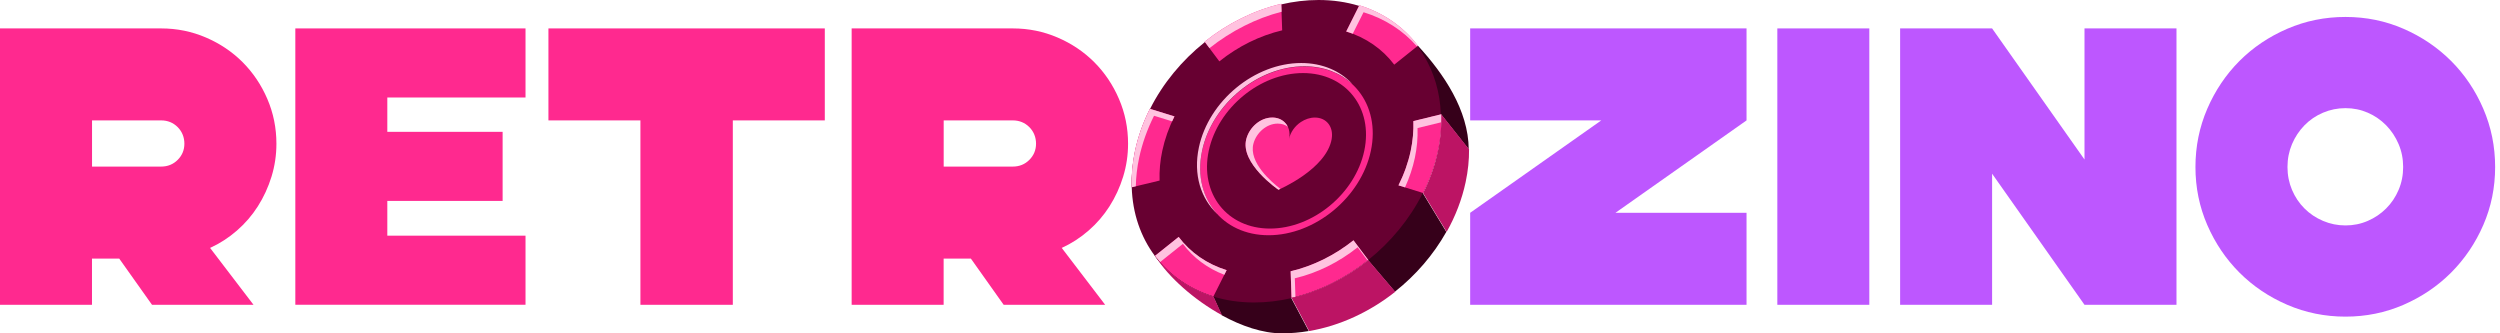 <svg width="150" height="20" viewBox="0 0 150 20" fill="none" xmlns="http://www.w3.org/2000/svg">
<path d="M9.667 1.705C10.614 1.705 11.509 1.887 12.355 2.251C13.2 2.614 13.933 3.107 14.558 3.732C15.18 4.357 15.676 5.09 16.04 5.936C16.403 6.781 16.585 7.676 16.585 8.624C16.585 9.304 16.486 9.962 16.29 10.601C16.092 11.24 15.819 11.832 15.472 12.377C15.125 12.923 14.707 13.407 14.216 13.834C13.726 14.261 13.189 14.608 12.605 14.875L15.211 18.288H9.121L7.155 15.517H5.519V18.288H0V1.705H9.667ZM9.667 7.224H5.522V9.995H9.667C10.061 9.995 10.394 9.86 10.661 9.593C10.928 9.326 11.063 9.001 11.063 8.621C11.063 8.241 10.928 7.894 10.661 7.627C10.391 7.359 10.061 7.224 9.667 7.224Z" fill="#FF298F"/>
<path d="M17.72 18.288V1.705H31.531V5.85H23.239V7.91H30.157V12.055H23.239V14.14H31.531V18.285H17.72V18.288Z" fill="#FF298F"/>
<path d="M49.488 1.705V7.224H43.969V18.288H38.425V7.224H32.906V1.705H49.488Z" fill="#FF298F"/>
<path d="M60.766 1.705C61.713 1.705 62.608 1.887 63.454 2.251C64.299 2.614 65.032 3.107 65.657 3.732C66.279 4.357 66.775 5.09 67.138 5.936C67.502 6.781 67.684 7.676 67.684 8.624C67.684 9.304 67.585 9.962 67.389 10.601C67.191 11.24 66.918 11.832 66.571 12.377C66.224 12.923 65.806 13.407 65.315 13.834C64.825 14.261 64.288 14.608 63.704 14.875L66.31 18.288H60.22L58.254 15.517H56.618V18.288H51.099V1.705H60.766ZM60.766 7.224H56.621V9.995H60.766C61.16 9.995 61.493 9.86 61.76 9.593C62.027 9.326 62.162 9.001 62.162 8.621C62.162 8.241 62.027 7.894 61.76 7.627C61.49 7.359 61.16 7.224 60.766 7.224Z" fill="#FF298F"/>
<path d="M88.21 1.705H104.792V7.224L96.927 12.768H104.792V18.288H88.21V12.768L96.076 7.224H88.21V1.705Z" fill="#BD57FF"/>
<path d="M106.64 1.705H112.159V18.288H106.64V1.705Z" fill="#BD57FF"/>
<path d="M114.007 18.288V1.705H119.526L125.07 9.571V1.705H130.589V18.288H125.07L119.526 10.422V18.288H114.007Z" fill="#BD57FF"/>
<path d="M140.73 18.998C139.499 18.998 138.334 18.761 137.235 18.288C136.136 17.814 135.18 17.169 134.368 16.357C133.556 15.545 132.911 14.592 132.437 13.501C131.964 12.41 131.727 11.251 131.727 10.02C131.727 8.789 131.964 7.624 132.437 6.525C132.911 5.429 133.556 4.473 134.368 3.658C135.18 2.846 136.136 2.201 137.235 1.727C138.331 1.254 139.496 1.017 140.73 1.017C141.964 1.017 143.123 1.254 144.211 1.727C145.302 2.201 146.252 2.846 147.067 3.658C147.879 4.47 148.524 5.426 148.998 6.525C149.471 7.624 149.708 8.786 149.708 10.02C149.708 11.254 149.471 12.413 148.998 13.501C148.524 14.592 147.879 15.542 147.067 16.357C146.255 17.169 145.302 17.814 144.211 18.288C143.12 18.761 141.961 18.998 140.73 18.998ZM140.73 13.526C141.204 13.526 141.65 13.435 142.068 13.253C142.487 13.071 142.853 12.824 143.17 12.507C143.487 12.19 143.735 11.821 143.916 11.394C144.098 10.967 144.189 10.51 144.189 10.02C144.189 9.53 144.098 9.073 143.916 8.646C143.735 8.219 143.487 7.844 143.17 7.519C142.853 7.197 142.487 6.944 142.068 6.762C141.65 6.58 141.204 6.489 140.73 6.489C140.256 6.489 139.807 6.58 139.38 6.762C138.953 6.944 138.582 7.197 138.268 7.519C137.951 7.844 137.703 8.219 137.521 8.646C137.34 9.073 137.249 9.53 137.249 10.02C137.249 10.51 137.34 10.967 137.521 11.394C137.703 11.821 137.951 12.193 138.268 12.507C138.584 12.824 138.953 13.071 139.38 13.253C139.807 13.435 140.256 13.526 140.73 13.526Z" fill="#BD57FF"/>
<path d="M85.367 11.584L86.78 13.911C86.006 15.288 84.943 16.516 83.695 17.502L82.082 15.61L82.073 15.602C80.694 16.703 79.104 17.488 77.471 17.871L77.48 17.888L78.526 19.862C77.992 19.953 77.455 20 76.915 20C75.764 20 74.491 19.565 73.304 18.915L72.792 17.788C71.974 17.535 71.236 17.155 70.597 16.67C70.547 16.632 70.495 16.593 70.448 16.555C70.401 16.516 70.355 16.477 70.311 16.439C69.95 16.136 69.625 15.797 69.338 15.425C69.322 15.398 69.305 15.37 69.289 15.346C69.289 15.346 69.468 12.352 69.771 10.925C70.837 5.913 75.764 1.848 80.776 1.848C82.456 1.848 84.918 2.572 85.078 2.746C86.623 4.42 88.107 6.61 88.124 8.959L86.455 6.855V6.871C86.455 6.907 86.455 6.943 86.455 6.981C86.455 7.042 86.455 7.103 86.455 7.161C86.455 7.472 86.439 7.788 86.405 8.105C86.389 8.259 86.367 8.416 86.342 8.576C86.342 8.576 86.342 8.582 86.342 8.584C86.317 8.744 86.287 8.907 86.251 9.069C86.24 9.116 86.229 9.165 86.218 9.212C86.196 9.314 86.171 9.413 86.144 9.512C85.959 10.229 85.695 10.92 85.364 11.584H85.367Z" fill="#36001A"/>
<path d="M86.458 7.161C86.458 7.472 86.441 7.788 86.408 8.105C86.392 8.259 86.37 8.416 86.345 8.576C86.345 8.576 86.345 8.582 86.345 8.584C86.32 8.744 86.29 8.907 86.254 9.069C86.243 9.116 86.232 9.166 86.221 9.212C86.199 9.314 86.174 9.413 86.147 9.513C85.962 10.229 85.698 10.92 85.367 11.584C84.591 13.137 83.448 14.519 82.082 15.61C80.718 16.701 79.135 17.499 77.48 17.888C76.747 18.058 76.001 18.149 75.249 18.149C74.37 18.149 73.547 18.025 72.792 17.791C71.974 17.538 71.236 17.158 70.597 16.673C70.547 16.634 70.495 16.596 70.448 16.557C70.402 16.519 70.355 16.48 70.311 16.442C69.928 16.114 69.586 15.751 69.286 15.346C68.443 14.214 67.95 12.804 67.904 11.231C67.882 10.54 67.945 9.818 68.105 9.075C68.292 8.196 68.598 7.342 69.002 6.538C69.779 4.993 70.919 3.619 72.28 2.534C73.635 1.451 75.21 0.655 76.86 0.267C77.598 0.094 78.353 0 79.11 0C79.975 0 80.784 0.121 81.528 0.347C82.985 0.788 84.186 1.63 85.037 2.757C85.177 2.939 85.306 3.129 85.425 3.327C86.042 4.343 86.403 5.541 86.452 6.858V6.863C86.452 6.904 86.452 6.943 86.455 6.984C86.455 7.045 86.455 7.105 86.455 7.163L86.458 7.161Z" fill="#670031"/>
<path d="M76.114 14.114C73.321 14.114 71.534 11.842 72.126 9.052C72.718 6.262 75.472 3.99 78.264 3.99C81.057 3.99 82.844 6.262 82.252 9.052C81.66 11.842 78.906 14.114 76.114 14.114ZM78.182 4.384C75.609 4.384 73.07 6.477 72.525 9.049C71.98 11.621 73.627 13.714 76.199 13.714C78.771 13.714 81.31 11.621 81.856 9.049C82.404 6.477 80.754 4.384 78.182 4.384Z" fill="#FF298F"/>
<path d="M81.134 5.034C80.418 4.373 79.429 3.976 78.264 3.976C75.472 3.976 72.718 6.248 72.126 9.041C71.803 10.556 72.183 11.919 73.046 12.847C72.049 11.922 71.586 10.47 71.933 8.845C72.525 6.053 75.279 3.781 78.072 3.781C79.347 3.781 80.41 4.254 81.134 5.031V5.034Z" fill="#FFC2DF"/>
<path d="M76.879 0.267V0.228C75.246 0.614 73.654 1.399 72.277 2.503L72.299 2.533L73.161 3.682C74.29 2.778 75.593 2.134 76.931 1.82L76.876 0.267H76.879ZM81.564 0.316L81.547 0.347L80.793 1.85L80.773 1.889C81.952 2.252 82.949 2.941 83.654 3.88L85.056 2.759L85.073 2.745C84.21 1.6 82.996 0.76 81.561 0.319L81.564 0.316ZM70.468 6.984L69.022 6.538L68.992 6.529C68.581 7.347 68.281 8.193 68.099 9.044C67.945 9.774 67.876 10.509 67.901 11.22V11.236L67.923 11.231L69.575 10.834C69.556 10.245 69.608 9.644 69.738 9.044C69.887 8.347 70.132 7.653 70.468 6.984ZM86.477 6.987C86.477 6.948 86.477 6.912 86.477 6.876V6.86L84.805 7.268C84.825 7.857 84.769 8.457 84.643 9.058C84.494 9.757 84.246 10.448 83.91 11.123L85.386 11.58C85.725 10.908 85.987 10.217 86.171 9.52C86.196 9.421 86.221 9.322 86.246 9.22C86.257 9.165 86.268 9.113 86.281 9.06C86.315 8.906 86.345 8.749 86.37 8.595C86.37 8.592 86.37 8.589 86.37 8.587C86.394 8.43 86.416 8.273 86.433 8.116C86.466 7.799 86.483 7.482 86.483 7.171C86.483 7.111 86.483 7.05 86.483 6.992L86.477 6.987ZM70.718 14.216L69.305 15.345L69.297 15.351C69.297 15.351 69.305 15.359 69.308 15.364C69.325 15.386 69.338 15.406 69.355 15.425C69.641 15.797 69.969 16.138 70.327 16.439C70.374 16.477 70.418 16.516 70.465 16.554C70.514 16.593 70.564 16.631 70.614 16.67C71.258 17.155 71.996 17.532 72.806 17.783L73.596 16.21C72.418 15.846 71.423 15.158 70.716 14.216H70.718ZM81.209 14.423C80.079 15.323 78.777 15.968 77.438 16.282L77.493 17.873C79.126 17.491 80.718 16.706 82.095 15.604L81.209 14.425V14.423Z" fill="#FF298F"/>
<path d="M86.477 7.336L85.053 7.683C85.073 8.272 85.017 8.872 84.891 9.473C84.764 10.068 84.566 10.662 84.301 11.241L83.907 11.12C84.246 10.448 84.491 9.754 84.64 9.054C84.767 8.454 84.822 7.851 84.803 7.264L86.474 6.856V6.873C86.474 6.909 86.474 6.944 86.474 6.983C86.474 7.044 86.474 7.104 86.474 7.162C86.474 7.217 86.474 7.275 86.474 7.333L86.477 7.336Z" fill="#FFC2DF"/>
<path d="M82.095 15.601C82.082 15.611 82.068 15.623 82.054 15.631L81.459 14.838C80.33 15.738 79.027 16.383 77.689 16.697L77.727 17.809C77.65 17.831 77.573 17.848 77.493 17.867L77.438 16.275C78.777 15.961 80.079 15.32 81.209 14.416L82.095 15.595V15.601Z" fill="#FFC2DF"/>
<path d="M73.599 16.206L73.459 16.487C72.451 16.102 71.597 15.466 70.972 14.631L69.606 15.725C69.52 15.628 69.438 15.526 69.358 15.424C69.341 15.405 69.325 15.386 69.311 15.364C69.308 15.358 69.303 15.355 69.3 15.35L69.308 15.345L70.721 14.215C71.429 15.154 72.423 15.846 73.602 16.209L73.599 16.206Z" fill="#FFC2DF"/>
<path d="M70.468 6.984C70.418 7.083 70.371 7.181 70.327 7.28L69.272 6.955L69.242 6.947C68.832 7.765 68.532 8.611 68.35 9.462C68.229 10.034 68.16 10.61 68.149 11.175L67.923 11.231L67.901 11.236V11.22C67.876 10.512 67.942 9.776 68.099 9.044C68.281 8.193 68.581 7.347 68.992 6.529L69.022 6.538L70.468 6.984Z" fill="#FFC2DF"/>
<path d="M85.075 2.742L85.059 2.756L85.02 2.786C84.189 1.83 83.087 1.125 81.814 0.734L81.798 0.764L81.165 2.023C81.038 1.973 80.906 1.93 80.773 1.889L80.793 1.85L81.547 0.347L81.564 0.316C82.999 0.76 84.213 1.599 85.075 2.742Z" fill="#FFC2DF"/>
<path d="M76.896 0.704C75.362 1.1 73.872 1.855 72.569 2.888L72.302 2.53L72.28 2.5C73.66 1.395 75.249 0.61 76.882 0.225V0.263L76.898 0.704H76.896Z" fill="#FFC2DF"/>
<path d="M79.903 8.333C79.584 10.167 76.706 11.385 76.706 11.385C76.706 11.385 74.384 9.804 74.781 8.333C74.973 7.628 75.626 7.053 76.334 7.053C76.637 7.053 76.89 7.157 77.072 7.331C77.317 7.565 77.43 7.926 77.342 8.333C77.43 7.923 77.703 7.554 78.052 7.322C78.306 7.154 78.598 7.053 78.892 7.053C79.6 7.053 80.024 7.625 79.9 8.333H79.903Z" fill="#FF298F"/>
<path d="M76.821 11.332C76.747 11.368 76.706 11.385 76.706 11.385C76.706 11.385 74.381 9.804 74.781 8.333C74.973 7.625 75.626 7.053 76.334 7.053C76.637 7.053 76.89 7.157 77.072 7.331C77.154 7.411 77.223 7.504 77.273 7.609C77.111 7.485 76.904 7.416 76.662 7.416C76.001 7.416 75.386 7.953 75.207 8.614C74.902 9.741 76.304 10.936 76.821 11.332Z" fill="#FFC2DF"/>
<path d="M83.718 17.504C82.197 18.705 80.407 19.548 78.548 19.862L77.493 17.873C79.126 17.491 80.718 16.706 82.095 15.604L83.718 17.507V17.504Z" fill="#BC1464"/>
<path d="M88.143 8.961C88.149 9.592 88.083 10.25 87.939 10.925C87.716 11.971 87.325 12.976 86.799 13.913L85.386 11.586C85.764 10.831 86.056 10.038 86.24 9.214C86.251 9.168 86.262 9.121 86.273 9.071C86.309 8.909 86.337 8.746 86.364 8.587C86.364 8.584 86.364 8.581 86.364 8.578C86.389 8.421 86.411 8.264 86.427 8.107C86.46 7.791 86.477 7.474 86.477 7.163C86.477 7.102 86.477 7.041 86.477 6.984C86.477 6.945 86.477 6.909 86.477 6.873V6.857L88.146 8.961H88.143Z" fill="#BC1464"/>
<path d="M73.326 18.917C71.633 17.989 70.11 16.615 69.358 15.428C69.644 15.8 69.972 16.141 70.33 16.441C70.377 16.48 70.421 16.518 70.468 16.557C70.517 16.596 70.567 16.634 70.616 16.673C71.255 17.16 71.993 17.54 72.811 17.791L73.324 18.917H73.326Z" fill="#BC1464"/>
</svg>
